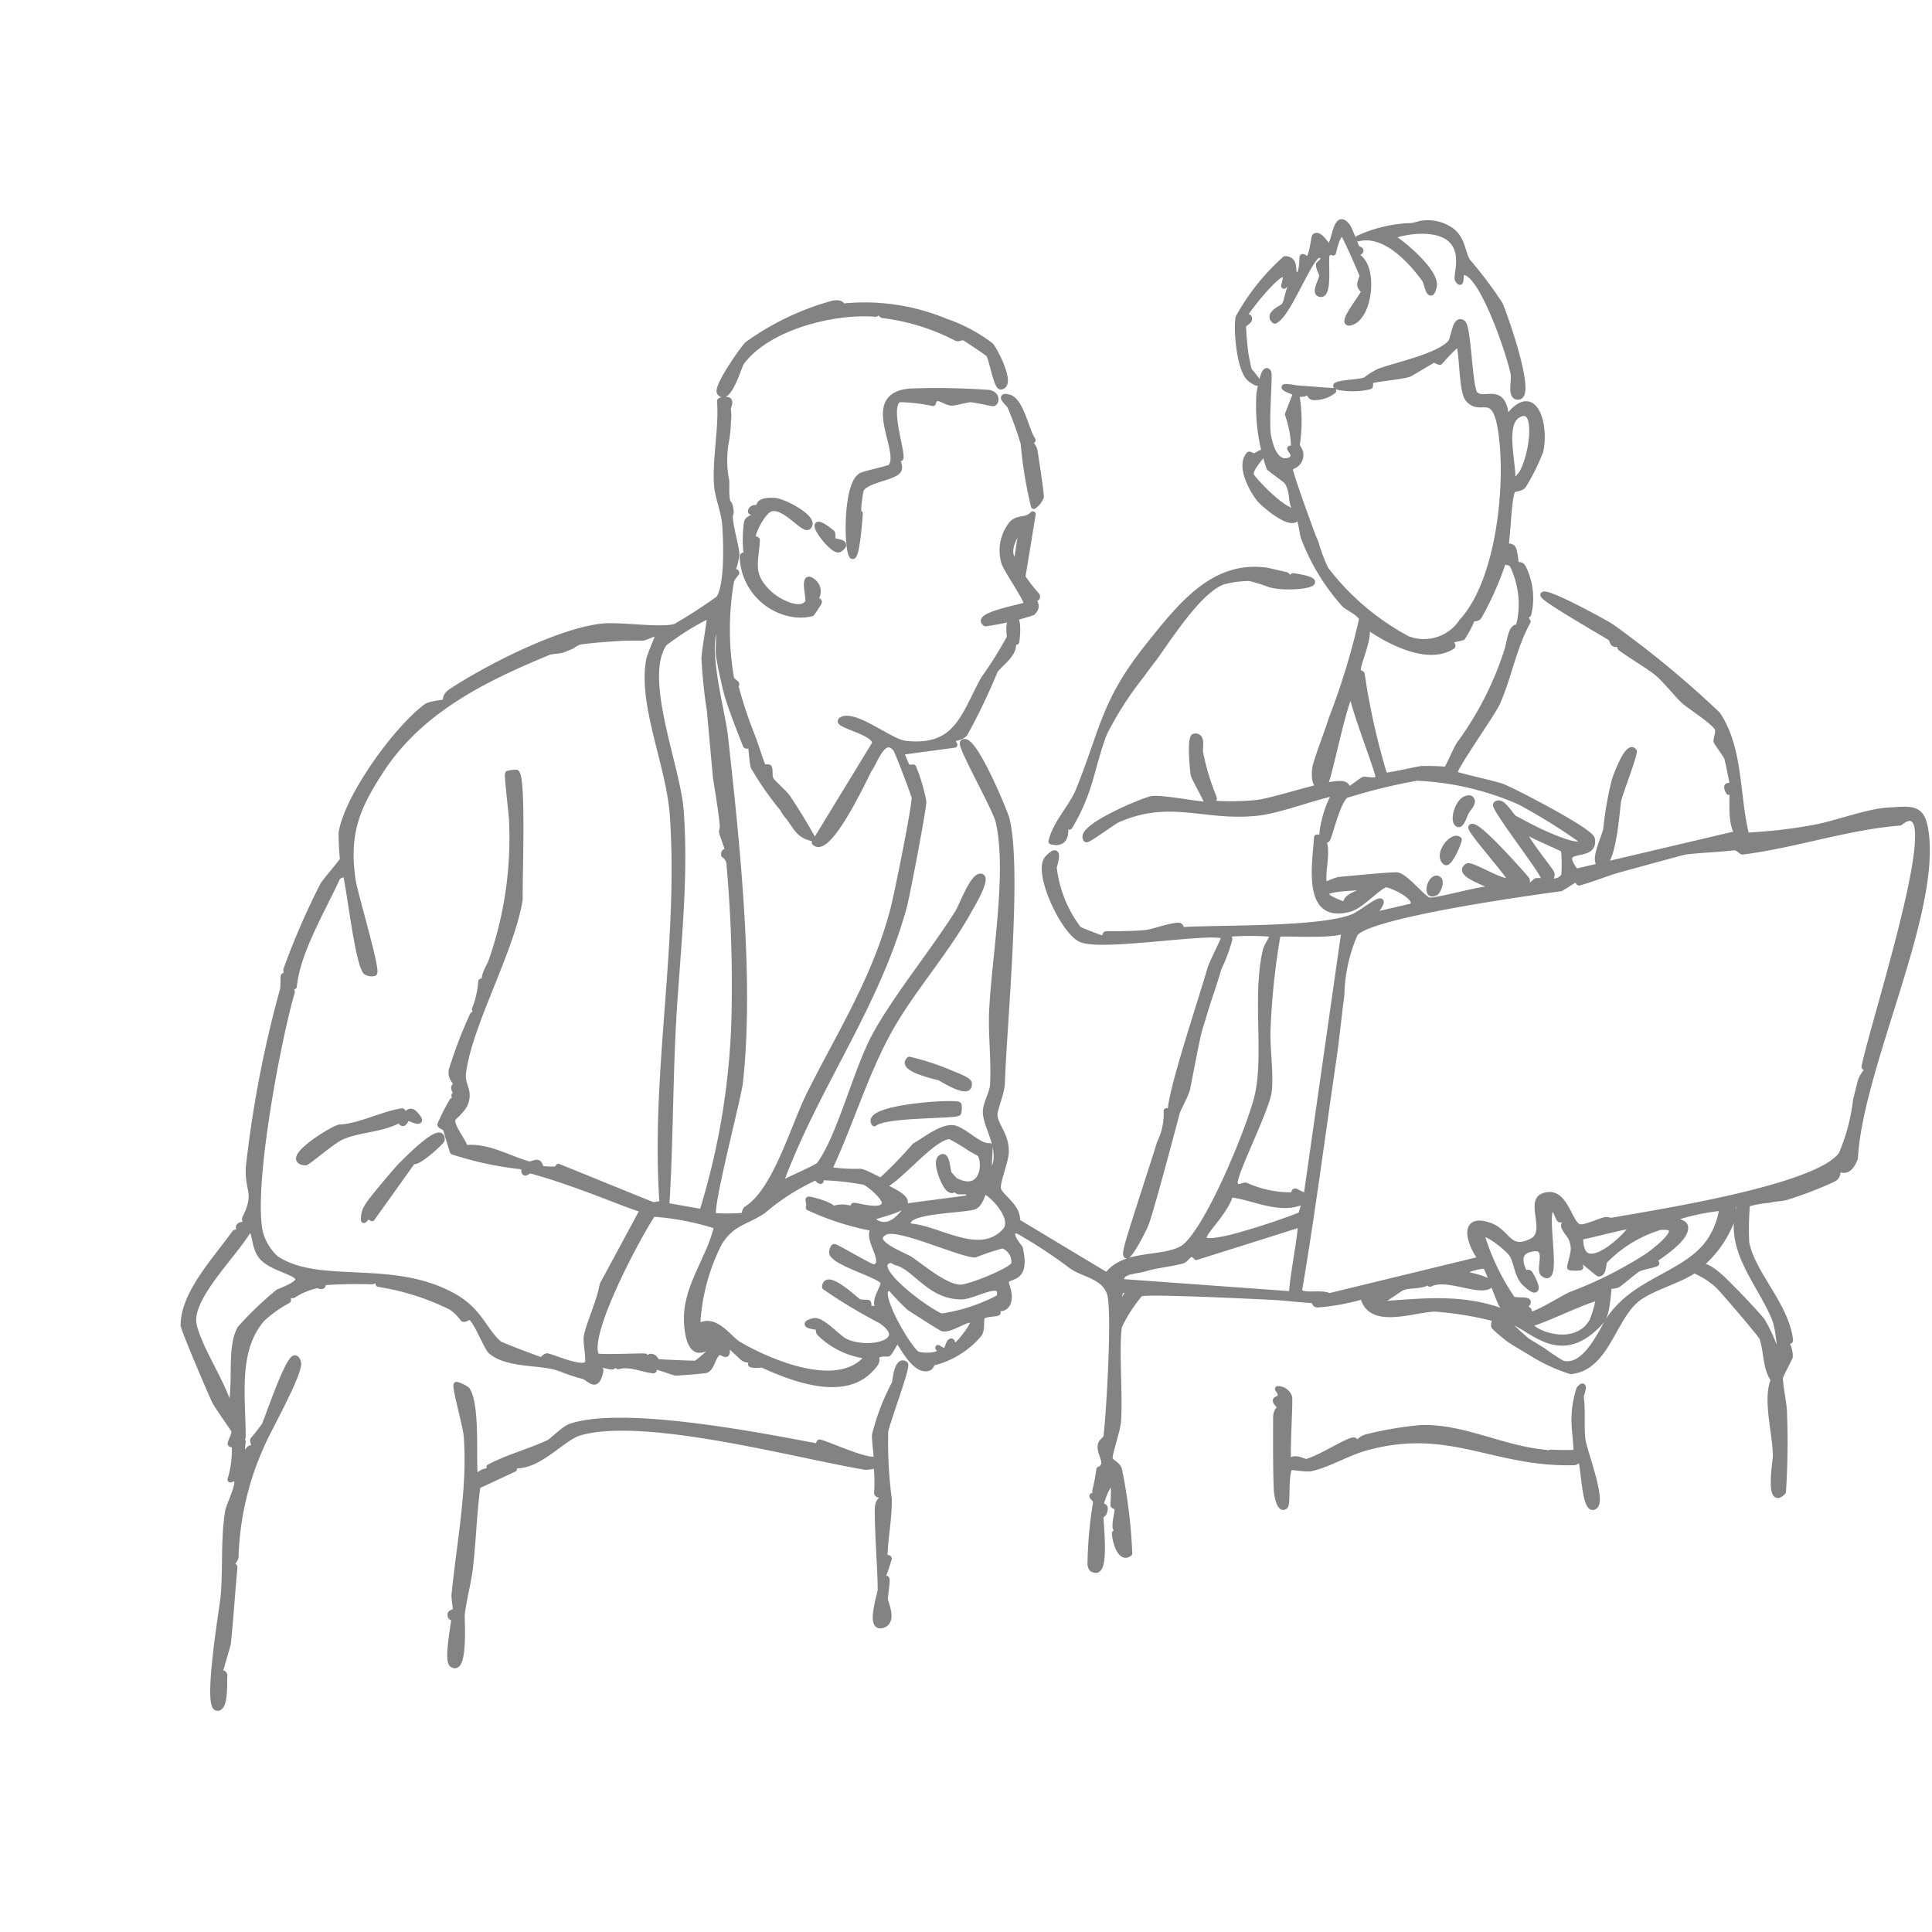 <svg id="icon" xmlns="http://www.w3.org/2000/svg" width="100" height="100" viewBox="0 0 100 100">
  <rect id="長方形_100418" data-name="長方形 100418" width="100" height="100" transform="translate(0 0)" fill="rgba(255,255,255,0)"/>
  <path id="パス_58446" data-name="パス 58446" d="M57.594,8.842c-1.381-.515,0-.239.054-.236.568.032,1.449.119,1.863.13a1.606,1.606,0,0,1-1.014.331c-.249-.019-.213-.313-.317-.329-.029,0-.121.278-.587.1M86.512,48.457c-.37.972-.816.464-.9.539-.033.03.106.3-.179.515a19.184,19.184,0,0,1-2.46.951c-.269.079-.56.066-.916.152a5.945,5.945,0,0,0-1.127.207,15.3,15.3,0,0,0-.041,1.991c.3,1.62,2.06,3.233,2.27,5.063.009.079-.215.034-.212.12a1.427,1.427,0,0,1,.2.731c-.007.059-.508.993-.511,1.074-.017.42.219,1.378.212,1.921a39.014,39.014,0,0,1-.057,4c-.8.846-.371-1.717-.374-1.857-.029-1.287-.537-2.9-.109-3.948-.44-.6-.358-1.531-.6-2.172-.062-.167-2.107-2.552-2.293-2.713a4.359,4.359,0,0,0-1.227-.778c-.86.589-2.375.936-3.086,1.6-1.162,1.093-1.514,3.434-3.292,3.628a8.7,8.7,0,0,1-1.969-.9c-.324-.209-1.118-.642-1.346-.846a8.158,8.158,0,0,1-.634-.542c-.114-.147.086-.4.062-.425a17.483,17.483,0,0,0-3.139-.523c-1.124.017-3.389.951-3.734-.649a11.582,11.582,0,0,1-2.345.434c-.2,0-.142-.22-.208-.223-.649-.029-1.434-.135-2.152-.171-.88-.044-6.515-.321-6.824-.177a7.669,7.669,0,0,0-1.1,1.7c-.166,1.13.047,3.511-.043,4.863-.036.541-.435,1.628-.438,1.939,0,.255.416.3.491.637a27.337,27.337,0,0,1,.526,4.313c-.55.415-.8-1.007-.745-1.064s.279.2.318.054c.021-.08-.287-.3-.29-.322-.041-.348.118-.741.09-.962-.024-.193-.2-.14-.2-.207-.016-.135.1-1.08-.075-1.119-.229-.052-.549.912-.587,1.119-.016.086.247,0,.221.208-.044.357-.218.271-.222.331-.022.313.307,2.9-.266,2.816-.216-.034-.21-.082-.263-.269a21.037,21.037,0,0,1,.289-3.22c.011-.166-.229-.3-.186-.346.023-.027.3.024.32,0,.043-.06-.193-.19-.176-.263a8.59,8.59,0,0,0,.21-1.1.36.36,0,0,0,.253-.3c.038-.253-.227-.627-.183-.943.03-.218.284-.329.3-.454.146-1.2.474-6.678.166-7.462-.34-.863-1.269-.911-1.951-1.364a24.967,24.967,0,0,0-2.827-1.855c-.65.027.124.869.137.924.4,1.711-.565,1.361-.716,1.7-.068.15.327.757.047,1.213-.186.3-.5.157-.585.214-.011.007.117.2.107.211-.125.077-.688.036-.8.208s.013.59-.154.887a4.553,4.553,0,0,1-2.429,1.5c-.053.019-.027.248-.281.286-.737.11-1.45-1.541-1.549-1.49-.038.02-.325.609-.454.723-.023.021-.478-.052-.6.146-.1.154.222.15-.4.754-1.382,1.339-3.858.438-5.492-.311-.063-.029-.458.049-.616-.036-.01-.006.118-.2.107-.211-.058-.034-.309.02-.488-.1-.153-.1-.826-.814-.9-.754-.02.017.1.477,0,.533-.079.043-.31-.153-.4-.087-.315.226-.324.774-.631.919-.072.034-1.431.139-1.582.138-.056,0-.954-.321-1.061-.33s-.016.223-.1.214c-.547-.058-1.249-.387-1.813-.213.058-.568-.174,0-.315.012-.182.011-.718-.189-.8-.118-.053.044.226.206.195.352-.221,1.018-.55.333-.928.246-.551-.128-1.173-.406-1.453-.475-.98-.241-2.435-.111-3.277-.786-.215-.172-.721-1.512-1.051-1.779-.072-.059-.315.144-.4.088a2.408,2.408,0,0,0-.622-.609,12.857,12.857,0,0,0-3.757-1.192c-.024-.006.013-.309-.005-.32-.053-.031-.2.182-.346.185a24.726,24.726,0,0,0-2.481.047c-.094.012.007.176-.1.195-.285.05-.057-.262-.263-.212-.009,0,.02.166-.027.18a3.588,3.588,0,0,0-1.173.492c-.117.066-.372-.067-.4-.033s.157.28.108.317a6.447,6.447,0,0,0-1.339.954c-1.417,1.638-.994,4.046-1,6.113,0,.113-.218.029-.218.124s.214.006.221.12a3.354,3.354,0,0,0-.005,1c.473-1.146.5-.452.637-.532.059-.034-.131-.489-.1-.566a8.607,8.607,0,0,0,.6-.77c.186-.422,1.232-3.532,1.576-3.456.085.019.151.16.16.258.057.6-1.569,3.467-1.893,4.236a15.115,15.115,0,0,0-1.346,5.786c-.017.2-.271.389-.275.424-.008.089.226.028.217.12-.124,1.3-.2,2.623-.339,3.927-.015.14-.4,1.345-.41,1.491-.007.088.239,0,.226.206-.022.33.063,1.715-.387,1.652-.582-.082.29-5.236.334-5.709.137-1.464,0-3.013.239-4.469.065-.394.95-2.006.122-1.639a5.171,5.171,0,0,0,.224-1.655c-.007-.189-.211-.153-.215-.2-.009-.1.219-.457.195-.653-.012-.1-.894-1.276-1.044-1.619C1.35,60.451,0,57.3,0,57.094c0-1.665,1.715-3.448,2.65-4.774.04-.056.281-.007.292-.023s-.131-.223-.066-.324.375-.086.386-.1c.035-.058-.116-.226-.081-.3.663-1.342.139-1.364.19-2.623a58.477,58.477,0,0,1,1.776-9.24c.027-.094.016-.622.031-.671.035-.112.2.088.212.052.03-.094-.114-.277-.062-.431a37.762,37.762,0,0,1,1.89-4.343C7.3,34.152,8.228,33.085,8.246,33A13.306,13.306,0,0,1,8.176,31.6c.326-1.9,2.831-5.35,4.363-6.5.267-.2.873-.174,1.04-.293.024-.017-.108-.254.287-.515,1.87-1.235,5.528-3.1,7.774-3.359.943-.108,3.029.236,3.814.012a26.278,26.278,0,0,0,2.251-1.455c.476-.7.387-2.97.325-3.831-.05-.691-.383-1.428-.423-2.068-.086-1.4.259-2.922.157-4.318-.005-.074.365-.1.426-.059.161.095-.04.389-.01.5a2.11,2.11,0,0,1,0,.628,6.161,6.161,0,0,1-.092.965,5.383,5.383,0,0,0,0,2.042c.044.125-.056.98.117,1.221.078-.013.142.452.114.5-.161.293.3,1.694.3,2.13a3.165,3.165,0,0,1-.218.857c-.006.069.225.006.213.1,0,.031-.256.273-.279.476a14.832,14.832,0,0,0,.006,4.961c.032.16.259.251.273.316.026.115-.261-.034-.211.157,0,.011.177-.022.206.081a22.17,22.17,0,0,0,.778,2.35c.224.531.444,1.353.622,1.718.012.025.274-.023.294.017.074.145-.017.435.116.661.061.1.714.691.845.887.447.667.9,1.413,1.293,2.115-.761-.17-.852-.62-1.282-1.149a2.018,2.018,0,0,1-.261-.389A15.889,15.889,0,0,1,29.507,28.2c-.064-.141-.124-1.093-.146-1.146-.005-.012-.228.118-.269.011-.319-.824-.692-1.739-.942-2.58-.118-.4-.4-1.691-.45-2.118-.035-.284.114-1.97-.1-1.6-.694,1.224.276,4.455.432,5.865.59,5.336,1.368,12.543.771,17.91-.092.825-1.655,6.707-1.362,6.9a10.43,10.43,0,0,0,1.584-.016c.026-.013,0-.266.129-.349,1.513-.963,2.407-4.264,3.275-5.992,1.623-3.231,3.371-5.942,4.314-9.542.173-.66,1.144-5.412,1.09-5.779-.019-.133-.879-2.4-.966-2.5-.655-.766-1.078.663-1.381,1.068-.085.114-2.089,4.535-2.821,3.778l3.071-5.032c.405-.625-2.059-1.05-1.689-1.3.638-.437,2.531,1.127,3.286,1.217,2.749.327,3.062-1.529,4.1-3.369A20.438,20.438,0,0,0,42.763,21.5c.017-.044-.128-.738.131-.941.38-.3.246,1.065.21,1.171l-.211-.107c.288.676-.7,1.26-.9,1.608a32.233,32.233,0,0,1-1.553,3.241c-.321.366-.835.087-.535.583l-2.768.375a6.335,6.335,0,0,0,.332.79c.019.038.3-.009.306.008a9.626,9.626,0,0,1,.523,1.759c.02.308-.846,4.831-.994,5.383-1.4,5.226-4.632,9.43-6.454,14.478.324-.232,1.935-.887,2.067-1.066,1.081-1.473,1.892-4.887,2.892-6.712,1.086-1.98,2.954-4.248,4.265-6.321.2-.318.763-1.863,1.165-1.875.481-.015-.522,1.635-.588,1.756-1.093,2-2.879,4.047-3.974,5.939-1.358,2.345-2.119,5.037-3.271,7.481a8.6,8.6,0,0,0,1.634.1c.292.049,1.011.481,1.067.465a22.309,22.309,0,0,0,1.746-1.8c.506-.284,1.392-1,1.983-.921.538.073,1.358,1,1.88.927.058.152-.149,1.752.106,1.385.721-1.032-.285-2.325-.3-3.13-.011-.437.344-.97.371-1.409.076-1.265-.1-2.573-.046-3.812.127-2.779.943-7.231.334-9.843-.151-.646-2-3.906-1.845-4.066.486-.5,2.187,3.612,2.271,3.959.641,2.642-.133,10.452-.245,13.671-.017.483-.383,1.348-.383,1.6,0,.6.635,1.059.584,2.009-.026.481-.5,1.589-.393,1.9.138.394,1.078.919.969,1.645l4.657,2.8c.881-1.217,2.781-.791,3.864-1.377,1.27-.687,3.627-6.488,3.95-8.017.452-2.141-.148-5.166.409-7.46.052-.212.441-.8.4-.823a13.881,13.881,0,0,0-2.45,0c-.054.04.175.172.168.264a8.24,8.24,0,0,1-.564,1.506c-.237.847-.516,1.576-.735,2.326-.038.13-.236.758-.268.868-.115.4-.6,2.972-.626,3.076-.1.342-.457.972-.522,1.189-.037.124-1.2,4.563-1.58,5.681-.2.573-1.545,3.023-.877.83.463-1.521,1.088-3.39,1.568-4.93a3.418,3.418,0,0,0,.347-1.651l.211.107c-.085-.882,1.566-5.769,2.055-7.479.082-.285.727-1.538.716-1.626-.063-.5-6.309.611-7.411.109-.933-.425-2.35-3.525-1.727-4.189.744-.793.322.419.322.476a6.5,6.5,0,0,0,1.286,3.194c.052.037,1.131.464,1.2.467.2.011.142-.215.23-.215.622,0,1.393-.006,2-.059.4-.035,1.187-.35,1.712-.383.208-.013.117.231.206.226,2.021-.118,7.275.012,8.9-.693.476-.207,2.187-1.644.96-.054l2.033-.476c.5-.426-1.089-1.147-1.339-1.132-.315.02-1.268,1.088-1.847,1.255-2.356.678-1.812-2.273-1.723-3.692.906.014.021,2.358.478,2.446a4.958,4.958,0,0,1,.641-.247c.407-.038,2.866-.277,3.043-.237.495.111,1.316,1.224,1.644,1.3s2.931-.7,3.461-.606c-.252-.225-2.105-.75-1.479-1.158.218-.142,1.929.987,2.226.733.13-.112-2.168-2.631-2.023-2.768.271-.256,2.579,2.381,2.846,2.69.085.1,0,.37.031.4.092.093.454-.29.482-.293.41-.051,1.152.23,1.447-.289a7.949,7.949,0,0,0-.014-1.329c-.074-.093-1.894-.828-2.128-1.071.02.437,1.476,2.167,1.492,2.3.036.294-.188.465-.42.192-.09-.388-2.62-3.617-2.457-3.773.3-.287.753.6.941.718.06.039,1.154.605,1.22.635.182.084,2.549,1.218,2.205.459a30.509,30.509,0,0,0-3.129-1.937,14.811,14.811,0,0,0-5.335-1.248,29.4,29.4,0,0,0-3.677.9c-.437.3-.866,2.21-.964,2.286-.64.5.095-2.3.553-2.444-1.215.231-2.969.932-4.123,1.065-2.753.318-4.533-.86-7.3.368-.218.1-1.537,1.083-1.6,1.011-.493-.583,2.941-2.011,3.376-2.087.562-.1,2.8.37,2.907.276.065-.055-.685-1.33-.728-1.539-.048-.228-.2-1.928.037-1.973.461-.09.274.675.294.769a12.424,12.424,0,0,0,.71,2.384c.089.22-.388.065-.1.309a13.617,13.617,0,0,0,2.325-.028c1.084-.143,3.479-1.013,4.351-.984.422.014.311.324.41.316.047,0,.673-.494.772-.531s.711.148.767-.113c.049-.228-1.4-3.844-1.377-4.467-.441.585-1.2,4.629-1.392,4.786-.56.451-.576-.524-.484-.9.132-.548.617-1.764.819-2.431a36.817,36.817,0,0,0,1.592-5.222c-.192-.341-.78-.573-.926-.739A11.011,11.011,0,0,1,57.974,16.3c-.067-.19-.226-1.627-.484-1.227-.008.012.148.218.106.267-.328.374-1.424-.538-1.672-.771a2.907,2.907,0,0,1-.217-.209c-.4-.5-1.08-1.727-.561-2.322.033-.037.25.118.3.087,1.17-.7-.328.505-.2.977.043.154,1.958,2.259,2.449,1.812-.488-.218-.167-.891-.588-1.489-.061-.087-.877-.657-.907-.713a9.723,9.723,0,0,1-.518-3.8c.009-.1.237-1.54.469-1.133.082.144-.146,2.612-.008,3.307.107.539.389,1.5,1.1,1.247.449-.163.029-.554.029-.61,0-.01.2.015.2-.046a5.222,5.222,0,0,0-.315-1.722l.431-1.11a8.06,8.06,0,0,1,.037,2.7c0,.088.212.275.189.549-.044.512-.531.545-.553.648-.036.173,1.005,3.009,1.128,3.348.066.182.17.413.214.522a8.963,8.963,0,0,0,.511,1.359,13.152,13.152,0,0,0,4.229,3.6,2.358,2.358,0,0,0,2.829-.9c1.944-2.1,2.45-7.2,2.009-9.927-.342-2.117-1.04-.811-1.691-1.587-.379-.452-.266-2.828-.539-2.867a11.348,11.348,0,0,0-.917.945c-.051.027-.279-.136-.347-.1-.22.113-1.134.681-1.265.73-.317.12-1.562.225-1.937.335-.117.034-.033.287-.08.3-.718.211-1.956.059-1.72-.058.283-.14,1.151-.136,1.492-.265a4.385,4.385,0,0,1,.685-.434c.9-.337,3.1-.789,3.72-1.5.179-.208.23-1.322.632-1.017.294.222.335,3.375.633,3.682.474.487,1.52-.558,1.608,1.323,1.433-2.019,2.083.21,1.779,1.619a11.214,11.214,0,0,1-.883,1.783c-.138.193-.521.125-.584.292-.232.614-.207,2.75-.493,3.745a16.346,16.346,0,0,1-1.214,2.728c-.115.184-.3.06-.37.161a5.166,5.166,0,0,1-.494.937,5.992,5.992,0,0,1-.619.134c-.044.036.137.3.106.318-1.287.851-3.365-.277-4.475-1.063.229.659-.449,1.884-.429,2.377,0,.063.2.072.21.149a35.8,35.8,0,0,0,1.179,5.249c.639-.077,1.269-.249,1.9-.356a12.191,12.191,0,0,1,1.295.037c.068-.028.535-1.122.67-1.308a16.845,16.845,0,0,0,2.48-4.861c.127-.36.194-1.324.581-1.181a4.6,4.6,0,0,0-.312-3.252c-.043-.111-.32-.14-.327-.157-.062-.165.214-.094.212-.106-.007-.043-.463-.918.1-.637.138.068.192.916.216.958.01.018.235-.19.382.146a3.544,3.544,0,0,1,.249,2.331c-.026.159-.347-.1-.039.406-.728,1.316-.974,2.829-1.568,4.184-.256.585-2.358,3.521-2.222,3.688.081.1,2.082.517,2.473.671.627.246,4.563,2.287,4.64,2.7.22,1.176-2,.169-.833,1.7L80.5,31.638c-.424-.216-.333-1.664-.32-2.24l-.2.1c-.276-.524.186-.21.2-.364.009-.071-.243-1.25-.286-1.411-.016-.06-.526-.782-.546-.828-.041-.1.129-.489.061-.664-.136-.348-1.449-1.171-1.75-1.446-.328-.3-.981-1.116-1.35-1.421-.472-.389-1.361-.9-1.923-1.316-.079-.058.051-.2.043-.211-.045-.032-.3.052-.4-.024-.07-.05-.086-.239-.18-.3-.221-.155-3.622-2.092-3.466-2.228.209-.181,3.059,1.37,3.448,1.616s1.258.924,1.659,1.226A50.718,50.718,0,0,1,79.4,25.487c1.2,1.787.975,4.243,1.493,6.265a26.619,26.619,0,0,0,3.4-.384c1.271-.223,2.783-.84,3.928-.914,1.382-.09,1.824-.183,1.981,1.337.448,4.329-3.434,12.037-3.686,16.666M68.782,13.422a.742.742,0,0,0,.374-.271c.624-.681,1.122-3.931-.118-3.145-.8.507-.172,2.6-.256,3.416M61.322,34.406c-1.118.085-3.61.067-1.173.956-.024-.57.867-.576,1.173-.956M40.948,50.946c-.452.219-3.981.174-3.382,1.033,1.514.089,3.625,1.683,4.947.258.653-.7-.842-2.095-1.059-2.066-.1.014-.172.613-.506.775M36.183,49.9c2.253.988.771,1.18-.641,1.649.832.837,1.531.02,1.981-.617l3.022-.4c.554-.459-.337-.325-.465-.371-.1-.038-.054-.206-.066-.211-.114-.049-.119.278-.373.111s-.73-1.352-.476-1.6c.358-.355.359.63.447.785.014.025.293.345.318.359,1.457.769,1.62-.916,1.3-1.361-.052-.073-.419-.227-.611-.371a9.265,9.265,0,0,0-.958-.56c-.916.037-2.613,2.252-3.482,2.586M25.743,30.513c.279,3.927-.26,7.757-.434,11.61-.132,2.928-.131,5.867-.315,8.79l1.85.327a37.337,37.337,0,0,0,1.678-10.714,69.973,69.973,0,0,0-.263-7.21.647.647,0,0,0-.284-.563c-.023-.267.224-.114.215-.209-.007-.079-.313-.88-.322-.964s.05-.221.04-.335c-.079-.854-.357-2.485-.357-2.485s-.309-3.467-.32-3.516a25.915,25.915,0,0,1-.272-2.634c-.007-.405.343-2.177.27-2.265a13.29,13.29,0,0,0-2.35,1.46c-1.253,1.819.7,6.354.863,8.707M4.041,53.541c-.371-.462-.3-1.075-.566-1.562C2.786,53.325.21,55.657.533,57.092c.281,1.248,1.535,3.033,1.876,4.365.377-1.206-.062-3.122.524-4.188a17.5,17.5,0,0,1,1.977-1.89c2.453-.95-.153-.947-.869-1.837m16.823,4.144c.122-.655.674-1.813.821-2.678l2.092-3.881c-.767-.258-1.51-.556-2.261-.842C20.441,49.874,19.1,49.4,18,49.1c-.2-.057-.421.381-.359-.207a17.458,17.458,0,0,1-3.7-.777c-.035-.049-.294-.957-.358-1.157-.037-.118-.286-.162-.294-.243a11.166,11.166,0,0,1,.621-1.232c.007-.01.2.133.211.108.064-.107-.338-.606.106-.319-.442-.655-.093-.528-.1-.588-.048-.283-.307-.335-.251-.777a22.664,22.664,0,0,1,1.086-2.85c.041-.1.323-.139.333-.155.089-.138-.24-.083-.218-.164a4.769,4.769,0,0,0,.327-1.432l.211.108c-.152-.384.237-.912.31-1.136A19.241,19.241,0,0,0,17,31.051c0-.368-.267-2.394-.206-2.5a1.674,1.674,0,0,1,.432-.056c.369.22.15,5.74.18,6.577-.458,2.7-2.561,6.35-2.927,8.894-.108.747.346.905.116,1.609-.122.374-.648.769-.666.832-.115.415.554,1.113.64,1.521,1.142-.139,2.281.552,3.268.832.164.046.358-.109.492-.07s.124.281.247.317c.047.014.991.1.829-.113l4.892,1.988.489-.073c-.473-6.7.994-13.374.536-20.08-.179-2.62-1.648-5.7-1.232-8.041.059-.33.538-1.334.482-1.381-.119-.1-.662.2-.806.207-.057,0-.9,0-.972.005-.537.029-.935.061-1.415.1-.011,0-.786.077-.91.109a2.6,2.6,0,0,0-.373.213c-.076.04-.409.169-.444.184-.17.075-.574.061-.769.142-3.195,1.322-6.586,2.933-8.654,6.1-1.3,1.987-1.808,3.3-1.477,5.664.1.713,1.3,4.669,1.118,4.842a.524.524,0,0,1-.43-.069c-.455-.531-.9-4.842-1.061-5.042-.04-.05-.342.071-.4.136-.9,1.933-2.08,3.879-2.265,5.667-.46-.134-.064.162-.109.311C4.916,42.2,3.432,49.9,3.961,52.31a2.844,2.844,0,0,0,.822,1.341c2.271,1.493,5.925.18,9.121,1.907,1.429.772,1.634,1.812,2.429,2.5.091.078,2.049.815,2.166.843.09.022.2-.224.35-.193.334.069,1.913.782,2.081.341.064-.168-.113-1.106-.065-1.362m7.006.152c-.244-.217-1.527,1.677-1.793-.583-.173-1.473.477-2.573,1.013-3.808a7.881,7.881,0,0,0,.523-1.474,13.787,13.787,0,0,0-3.32-.644c-.734,1.071-3.554,6.326-2.92,7.36.065.107,2.234,0,2.505.022.083.008,0,.18.1.19.021,0,.134-.181.212-.175.254.019.259.27.336.275.274.02,1.919.1,2.018.077a10.5,10.5,0,0,0,1.323-1.24m-.639-.319c-.143.074-.511-.235-.531-.214-.2.208.344.726.531.214m8.9-.642a27.2,27.2,0,0,1-2.93-1.758c.039-.81,1.607.684,1.731.756s.447.039.5.062,0,.3.011.3c.035.013.749.013.744-.055-.006-.1-.278-.07-.29-.2-.038-.4.451-.974.3-1.161-.284-.355-2.446-.947-2.623-1.445-.022-.063.037-.328.108-.331.117-.005,1.96,1.105,2.076,1.063.753-.272-.512-1.522,0-2.022a14.017,14.017,0,0,1-3.4-1.079c.068-.1-.028-.4-.012-.413.055-.045,1.411.34,1.213.507a1.473,1.473,0,0,1,.882-.062c.293.045-.036.181.035.192.38.059.149-.269.215-.319s1.6.465,1.6-.158c0-.3-.805-.986-1.056-1.074a14.02,14.02,0,0,0-2.2-.238c-.062,0-.043.189-.053.19-.1.01-.207-.2-.28-.185A11.653,11.653,0,0,0,30,51.173c-.9.607-1.614.6-2.269,1.659A10.388,10.388,0,0,0,26.592,57.2c.9-.622,1.622.59,2.143.894,1.663.969,5.276,2.495,6.7.6a4.244,4.244,0,0,1-2.488-1.164c-.113-.092-.053-.312-.07-.328s-1.1-.1-.263-.319c.413-.107,1.264.879,1.63,1.054,1.2.576,3.453.041,1.884-1.055m-.694-5.429c-.159.022-.457-.091-.425.1.159-.022.457.091.425-.1m5.434,5.432c-.19-.306-1.166.516-1.591.372-.1-.032-1.51-.936-1.707-1.071a11.224,11.224,0,0,1-.966-1.006.236.236,0,0,0-.294.17c-.135.649,1.219,2.954,1.653,3.24.209.137,1.552.132,1.094-.321.557.423.453-.189.641-.32.149-.1.028.309.264.212.2-.084,1-1.122.906-1.276m-.591-1.274c-1.664.017-2.418-1.543-3.393-1.764-.071-.016-.214-.151-.333-.117-1.237.351,2.163,2.791,2.693,2.914a9.29,9.29,0,0,0,2.98-.984c.29-1.08-1.272-.056-1.947-.049m2.12-2.644a14.619,14.619,0,0,0-1.443.479c-.9-.068-3.981-1.521-4.642-1.172-.972.514.983,1.2,1.3,1.418.641.432,1.782,1.418,2.588,1.459.422.021,2.74-.906,2.794-1.226a.907.907,0,0,0-.6-.958M69.1,34.4c.112-.106-.211-.43-.318-.318-.04.041.277.358.318.318M54.415,49.712c.026.413.469.12.568.155a5.622,5.622,0,0,0,2.459.5c.076,0,0-.193.1-.2.031,0,.522.3.586.212l1.962-13.735c-.508.346-3.306.118-3.453.21a37.177,37.177,0,0,0-.52,4.856c-.062.93.187,2.474.048,3.342-.153.952-1.779,4.173-1.749,4.658m-.122,2.833a34.958,34.958,0,0,0,3.52-1.147c.09-.1.158-.609.314-.8-1.266.72-2.645-.119-3.941-.271-.469,1.547-2.918,2.936.107,2.221m-5.434,2.843c-.488-.483-.478.61-.425.638.037.02.486-.578.425-.638m8.521.105c-.07-.424.543-3.48.427-3.621l-5.386,1.7c-.354-.408-.458.114-.738.187-.7.183-1.274.21-1.959.412-.5.147-1.289.1-1.186.682Zm11.293,1.065c.122-.472-.295-.28-.431-.5-.183-.3-.748-1.974-.867-2.033a2.347,2.347,0,0,0-1.256.4c.253.03,1.922.381,1.433.647-.592.321-2.217-.547-3.032-.114l.053-.318c-.23.549-1.063.282-1.566.542l-1.258.841c2.373-.152,4.586-.48,6.924.534m.745-1.649c-.39-.371-.408-1.088-.654-1.477-.165-.263-1.347-1.255-1.581-1.028a11.893,11.893,0,0,0,1.606,3.351c.306.141,1.431-.154.311.588.784-.242.47.189.534.215.239.1,1.851-.9,2.151-1.032A20.792,20.792,0,0,0,75.8,53.508c.4-.287,2.155-1.623.622-1.488a6.725,6.725,0,0,0-2.854,1.733c-.114.124-.037.649-.308.674-.046,0-.6-.48-.718-.569-.043-.033-.022-.532-.245-.226-.112.154.026.451,0,.477a2.4,2.4,0,0,1-.531,0c-.032-.04.209-.755.187-1.006-.057-.657-.31-.683-.491-1.093-.056-.126.133-.392.089-.456-.026-.037-.272.12-.326.06-.084-.094-.227-.6-.366-.591-.56.057.415,4.138-.478,3.406-.3-.245.479-1.655-.8-1.234-.538.177-.413.766-.15,1.223.006.011.185-.1.251.006.342.551.57,1.277-.263.486m5.54-2.931c-.053-.125-2.445.561-2.66.537-.067,2.514,2.742-.346,2.66-.537m-1.7,3.728c-.167-.175-3.028,1.237-3.459,1.277-.553.234,2.119,1.608,3.11-.09a6.251,6.251,0,0,0,.349-1.188m-4.262.533c-.116-.116-.328.1-.212.212s.328-.1.212-.212M79.26,52.283a4.31,4.31,0,0,0,.387-1.263A11.364,11.364,0,0,0,77.3,51.5c-.277.291.4.18.429.53.046.58-1.156,1.366-1.582,1.674-.026.019.1.188.089.194-.086.061-.819.2-.959.292-.33.213-.665.535-1.006.783-.149.108-.464.084-.479.1-.054.074-.086,1.45-.392,1.793-1.831,2.053-3.166.836-4.3.187-1.54-.882.2.666.447.857.035.027.71.435.823.507a10.312,10.312,0,0,0,1.01.665c1.248.3,2.033-1.774,2.516-2.439,1.508-2.077,4.352-2.23,5.359-4.359m1.346-1.476c-.691.021-.234.351-.405.7A5.676,5.676,0,0,1,78.476,54c.619.057,1.294.816,1.758,1.278.312.311,1.251,1.3,1.481,1.608a8.528,8.528,0,0,1,.673,1.453c.422.773.147-1.125.006-1.492-.735-1.916-2.65-3.736-1.788-6.04M87,43.732c.382-1.96,3.468-11.451,2.633-12.713-.284-.43-.749.063-.8.067-2.757.224-5.409,1.154-8.134,1.5-.084.011-.229-.246-.476-.216-.836.1-1.728.116-2.531.223-.033,0-3.108.842-3.36.912-.683.19-1.4.5-2.1.682-.057.014-.018-.233-.1-.213s-.674.423-.851.512c-1.7.227-10.025,1.389-10.654,2.356a8.393,8.393,0,0,0-.693,3.169c-.15,1.134-.276,2.4-.425,3.412-.584,3.961-1.09,7.9-1.76,11.854.04.411,1.173.08,1.544.317l7.882-1.916c-.555-.659-1.127-2.28.427-1.736.975.342.968,1.434,2.206.8.878-.451-.195-2.026.559-2.321,1.131-.443,1.32,1.377,1.847,1.588.271.108,1.12-.324,1.4-.36.088-.011.253.047.324.034,2.381-.426,10.7-1.7,11.881-3.435-.143.418.449.167.212-.106a.948.948,0,0,0-.212.106,10.054,10.054,0,0,0,.743-2.8c.072-.274.141-.578.24-.955.11-.42.58-.729.2-.763M37.352,59.115c-.426-.3-.514.93-.538.985a11.666,11.666,0,0,0-1.027,2.667c-.034.217.118,1.2.074,1.245-.277.275-2.59-.783-2.935-.851-.048-.01-.033.226-.1.214-3.075-.585-10.076-1.944-12.784-1.035-.355.119-.952.756-1.155.849-1,.462-2.078.737-3.057,1.252l.212.317c-.467-.327-.854.217-.905.214-.228-.017.143-3.678-.469-4.536a1.667,1.667,0,0,0-.541-.257c-.093.1.481,2.145.521,2.628.219,2.663-.359,5.525-.632,8.287a5.585,5.585,0,0,0,.1.788c0,.023-.3.087-.3.173-.024.264.21.124.2.2-.029.394-.4,2.217-.1,2.406.671.416.47-2.4.488-2.569.084-.783.334-1.637.43-2.472.159-1.389.195-2.812.385-4.2l1.892-.882L17,64.334c1.292.231,2.585-1.411,3.493-1.675,3.362-.977,11.189,1.171,14.8,1.773a1.59,1.59,0,0,0,.566-.1,7.645,7.645,0,0,1,.034,1.446c.01.159.29.026.29.311,0,.031-.256.041-.255.569,0,1.352.142,2.957.152,4.129,0,.187-.6,1.972.041,1.848.712-.139.189-1.182.189-1.345,0-.243.094-.715.089-1.028,0-.1-.22-.033-.22-.125a8.848,8.848,0,0,0,.328-.956c0-.073-.221-.015-.22-.106.014-.926.236-1.924.222-2.98a22.882,22.882,0,0,1-.185-3.486c.071-.475,1.177-3.389,1.028-3.493M72.319,60.8c0-.033.3-.843-.075-.406a5.074,5.074,0,0,0-.251,1.446c-.039.442.153,1.787.09,1.855a13.138,13.138,0,0,1-1.316-.007c-.118,0,.012.228-.173.219-.011,0,.035-.2-.076-.209-2.254-.2-4.313-1.366-6.483-1.281a18.486,18.486,0,0,0-2.734.458c-.476.111-.483.377-.512.392-.371.2.034-.248-.26-.207-.363.05-1.756.953-2.4,1.107-.114.027-.4-.187-.678-.128-.16.035-.144.324-.224.3-.167-.056.067-3.28,0-3.531a.632.632,0,0,0-.585-.41c.379.51-.1.488-.111.587-.018.141.229.263.222.423,0,.028-.21.051-.208.52,0,.931-.014,2.651.039,3.741.007.148.141,1.035.432.8.152-.122-.017-1.813.272-2.021.043-.031.824.11,1.06.059.906-.194,1.888-.809,2.873-1.078,4.342-1.187,6.593.886,10.763.763.125,0,.28-.21.317-.173.2.2.192,2.858.746,2.45.443-.327-.579-2.91-.637-3.466-.081-.769.016-1.434-.085-2.2M45.663,31.209c.012-.019.184.106.194.089,1.113-1.84,1.112-3.044,1.8-4.852a17.33,17.33,0,0,1,1.931-3c.168-.25.631-.848.647-.87.82-1.125,2.3-3.479,3.551-3.962a5.412,5.412,0,0,1,1.393-.186,9.277,9.277,0,0,1,1.03.318c.96.312,3.64-.056,1.237-.424-.087-.013-.027.226-.117.211-.061-.01-.193-.257-.267-.271-.213-.042-.851-.2-.99-.222-2.729-.4-4.435,1.786-6.023,3.757-2.414,3-2.388,4.3-3.705,7.59-.363.906-1.193,1.685-1.426,2.673.923.237.68-.749.746-.852M28.881,7.251c1.37-1.83,4.767-2.675,6.929-2.5.1.008.162-.184.262-.172.014,0-.019.222.134.244a11.148,11.148,0,0,1,3.8,1.181c.13.063.284-.087.407-.023.1.051,1.226.8,1.271.864.149.2.4,1.692.618,1.671.635-.06-.306-1.895-.528-2.133a8.242,8.242,0,0,0-2.321-1.235A10.947,10.947,0,0,0,34.1,4.368c-.054,0,.049-.245-.5-.149A13.8,13.8,0,0,0,29.189,6.33c-.262.255-1.661,2.261-1.425,2.511.457.486.983-1.412,1.116-1.59m26.369.9c.853.567-.091-.439-.1-.482-.057-.188-.118-.531-.163-.737a14.606,14.606,0,0,1-.141-1.552c.012-.1.273-.229.3-.321.082-.261-.289-.081-.211-.263.1-.242,2.6-3.433,2.024-1.493l.531-.531a11.771,11.771,0,0,0-.426,1.385c-.006.01-.087.164-.114.2-.043.06-.9.409-.471.753.714-.28,1.872-3.553,2.333-3.41s-.048.465-.047.5c.009.27.174.442.166.582-.014.246-.466.93-.058.946.442.018.211-1.767.295-2a.224.224,0,0,1,.336-.145c.024-.053.227-1.18.542-.945.092.069.934,1.984.963,2.1s-.12.339-.109.513.216.3.213.323C61.079,3.8,59.78,5.351,60.4,5.2c1.041-.255,1.341-3.152.182-3.5.655-.269.171-.292.15-.342-.08-.2-.41-1.023-.465-1.1-.648-.913-.653.888-.967,1.018-.1.043-.487-.743-.742-.531-.047.039-.121.921-.324,1.172-.039.048-.291-.144-.317-.108s.017,1.28-.425.852c-.1-.1.086-.739-.475-.748A11.391,11.391,0,0,0,54.6,4.946c-.112.66.06,2.812.65,3.2m9.018-5.13c.074.1.257,1.156.447.32.167-.734-1.6-2.235-2.219-2.592C63.312.424,64.878.243,65.59.9c.761.7.253,1.913.365,2.083.3.458-.054-.613.48-.351.935.46,2.181,4.152,2.4,5.191.083.4-.2,1.247.257,1.218.763-.05-.73-4.292-.963-4.792a21.339,21.339,0,0,0-1.654-2.2c-.306-.457-.237-1.107-.818-1.58A2.1,2.1,0,0,0,64,.092c-.043,0-.1.049-.4.1-.154.028-.31,0-.5.036a7.04,7.04,0,0,0-2.3.62c1.386-.343,2.745,1.142,3.477,2.168M37.044,9.173a8.6,8.6,0,0,1,1.746.2c.141-.565.612-.019.977-.022.174,0,.768-.169.933-.174.276-.008,1.176.229,1.231.2.153-.086.18-.476-.265-.542a37.988,37.988,0,0,0-4.053-.07c-2.565.214-.312,3.112-1.01,3.913-.072.083-1.321.344-1.509.439-1.209.612-.5,7.662-.083,1.965-.2.17.019-1.161.048-1.224.249-.546,1.789-.627,1.96-1.039.087-.211-.093-.471-.082-.52s.181-.049.184-.1c.036-.507-.736-2.755-.078-3.025m-8.108,8.135A3.112,3.112,0,0,0,31.6,20.3a2.47,2.47,0,0,0,.915-.046c.025-.021.349-.52.362-.55.076-.177-.232-.048-.213-.158a.637.637,0,0,0-.094-.944c-.585-.48-.14.922-.25,1.085-.4.591-1.562-.065-1.944-.408-1.111-1-.765-1.6-.693-2.814,0-.066-.236-.025-.214-.206.045-.376.565-1.319.917-1.426.734-.223,1.714,1.173,1.959.931.421-.416-1.281-1.323-1.773-1.342-.945-.037-.741.336-.794.367-.019.012-.368-.064-.415.177-.019.1.311-.042.21.263-.008.024-.359.122-.408.289a5.993,5.993,0,0,0-.022,1.671c0,.089-.211.028-.205.119M43.961,19.5c.007.113.354.365-.025.709a13.546,13.546,0,0,1-2.429.564c-.608-.423,2.041-.873,2.13-.962.137-.137-1.07-1.841-1.161-2.2A2.195,2.195,0,0,1,42.89,15.6c.34-.327.733-.119,1.067-.478l-.532,3.251a8.758,8.758,0,0,0,.745.958c.074.212-.209.149-.208.162m-.538-3.838c-.372.535-1.012,1.459-.32,2.022ZM74.264,29.928c.091-.4.891-2.454.8-2.553-.323-.357-.923,1.315-.988,1.514a17.715,17.715,0,0,0-.443,2.539c-.074.4-.686,1.633-.318,1.8.688.314.888-3.034.948-3.3m-31.48-20.4a17.158,17.158,0,0,1,.695,1.925,22.021,22.021,0,0,0,.532,3.245,1.033,1.033,0,0,0,.371-.478c.017-.121-.29-2.191-.338-2.42-.064-.3-.53-.548-.088-.511-.357-.516-.6-2.051-1.242-2.216-.589-.15.02.338.071.453M35.755,46.652c.573-.49,4.219-.374,4.351-.549a1.145,1.145,0,0,0,.016-.409c-.157-.178-4.938.135-4.366.958m4.9-2.075c-.022-.187-.781-.447-1-.545a12.838,12.838,0,0,0-2.09-.682c-.522.482,1.479.894,1.568.933.165.072,1.6,1.011,1.52.293M33.941,16.937c.6-.379-.283-.4-.311-.432-.067-.078-.011-.379-.067-.424-1.734-1.381.015,1.086.378.856m-22.369,29.4c.04-.009,1.041.519.422-.156-.309-.337-.395.04-.636.046-.01,0,.013-.213-.046-.205-.908.122-2.206.786-3.2.837-.192-.069-3.1,1.7-1.812,1.818.114.011,1.378-1.1,1.877-1.326.893-.409,2.162-.377,3.027-.909.169.5.34-.1.372-.1M11.3,48.781c-.248.253-1.592,1.832-1.737,2.1a1.2,1.2,0,0,0-.23.78c.222-.162.033-.314.424-.1l2.133-2.985c.13.254,1.473-.975,1.479-1.073.052-.883-1.845,1.058-2.069,1.286M66.39,30.525c.09-.182.483-.522.2-.7-.561-.08-.892,1.014-.69,1.279s.365-.335.485-.578m-1.07,2.6c.2.158.749-1.126.691-1.17-.353-.264-1.163.791-.691,1.17m-.5,1.574c.114-.063.372-.662.07-.72-.369-.072-.649,1.041-.07.72" transform="translate(9.5 11.495)" fill="#838383" stroke="#838383" stroke-linecap="round" stroke-linejoin="round" stroke-width="0.3"/>
</svg>
